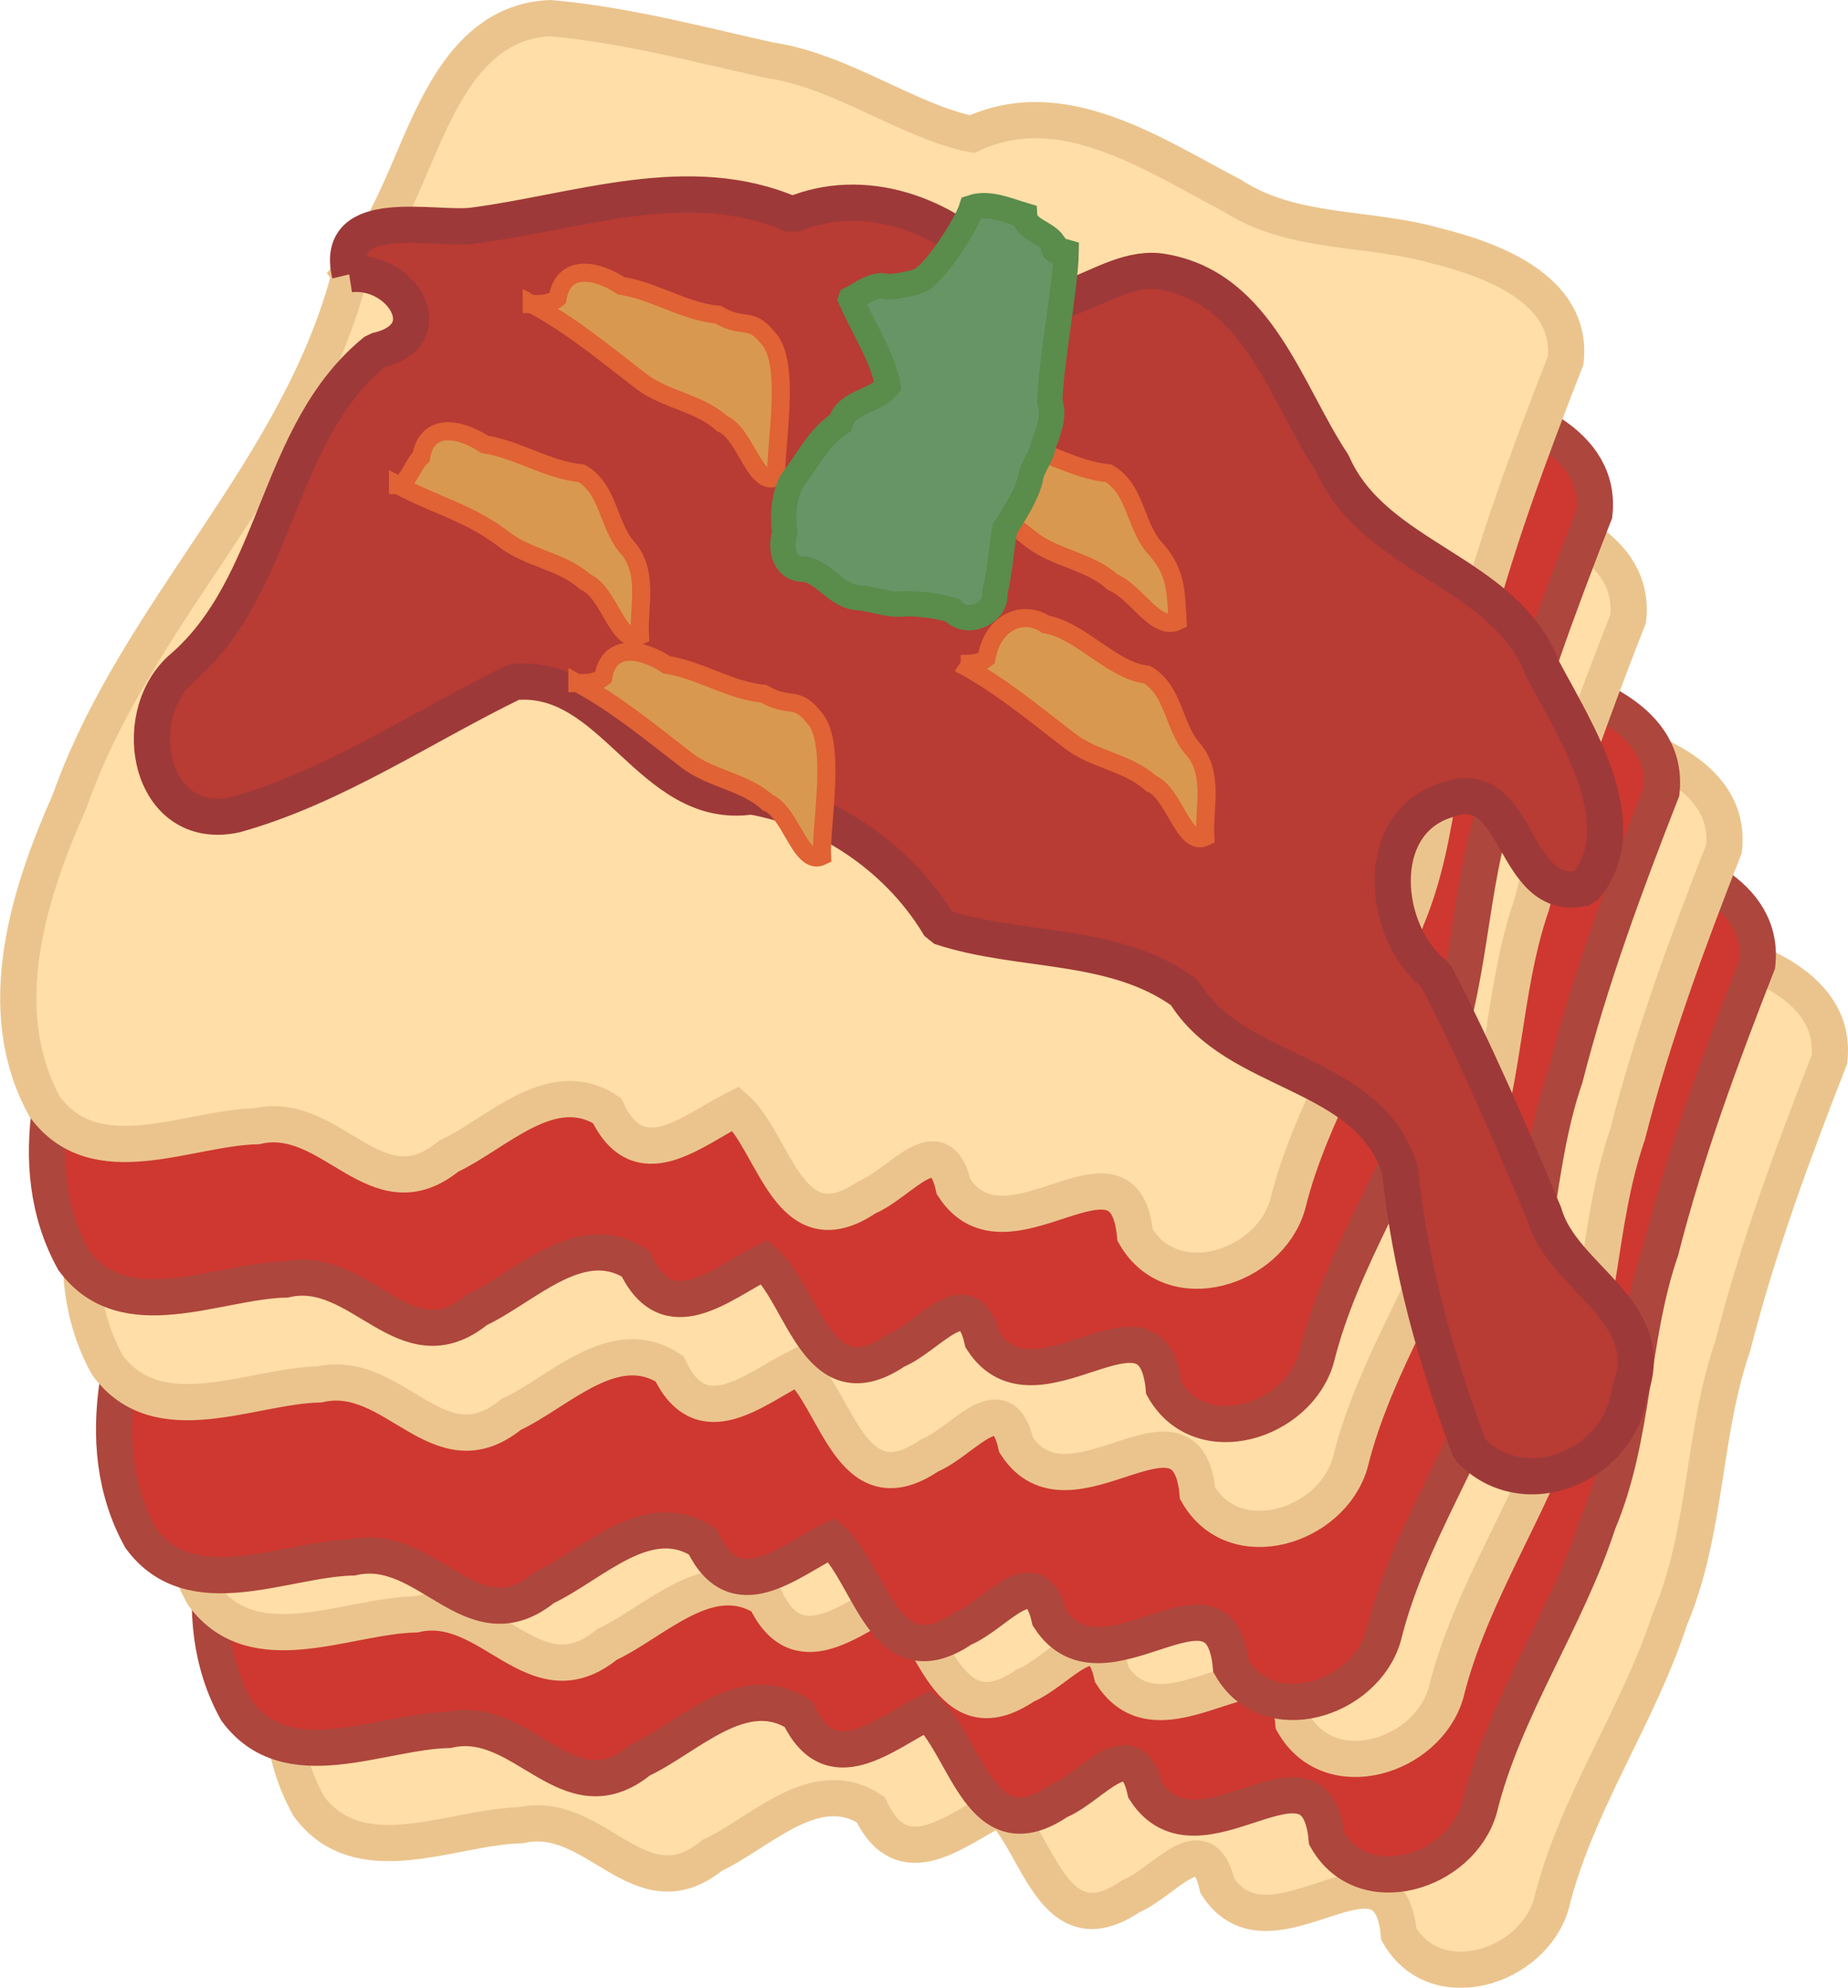 <?xml version="1.0" encoding="UTF-8" standalone="no"?>
<!-- Created with Inkscape (http://www.inkscape.org/) -->

<svg
   xmlns:dc="http://purl.org/dc/elements/1.1/"
   xmlns:cc="http://creativecommons.org/ns#"
   xmlns:rdf="http://www.w3.org/1999/02/22-rdf-syntax-ns#"
   xmlns:svg="http://www.w3.org/2000/svg"
   xmlns="http://www.w3.org/2000/svg"
   xmlns:sodipodi="http://sodipodi.sourceforge.net/DTD/sodipodi-0.dtd"
   xmlns:inkscape="http://www.inkscape.org/namespaces/inkscape"
   width="102.052mm"
   height="109.749mm"
   viewBox="0 0 102.052 109.749"
   version="1.1"
   id="svg8820"
   inkscape:version="0.92.1 r15371"
   sodipodi:docname="lasagna.svg">
  <defs
     id="defs8814" />
  <sodipodi:namedview
     id="base"
     pagecolor="#ffffff"
     bordercolor="#666666"
     borderopacity="1.0"
     inkscape:pageopacity="0.0"
     inkscape:pageshadow="2"
     inkscape:zoom="0.56860569"
     inkscape:cx="183.66694"
     inkscape:cy="216.89185"
     inkscape:document-units="mm"
     inkscape:current-layer="layer1"
     showgrid="false"
     fit-margin-top="0"
     fit-margin-left="0"
     fit-margin-right="0"
     fit-margin-bottom="0"
     showguides="false"
     inkscape:window-width="1366"
     inkscape:window-height="706"
     inkscape:window-x="-8"
     inkscape:window-y="-8"
     inkscape:window-maximized="1" />
  <g
     inkscape:label="Layer 1"
     inkscape:groupmode="layer"
     id="layer1"
     transform="translate(-45.046,-75.115)">
    <g
       id="g10568">
      <g
         id="g9425">
        <path
           inkscape:connector-curvature="0"
           id="path9375"
           d="m 78.934,128.855 c -2.801,10.858 -11.784,18.614 -15.471,29.078 -2.301,5.183 -4.318,11.561 -1.375,16.898 2.813,3.809 7.901,1.149 11.707,1.064 4.167,-0.948 6.573,4.941 10.59,1.659 2.66,-1.237 5.675,-4.524 8.741,-2.524 1.775,3.765 4.693,1.111 7.121,-0.112 2.164,1.921 2.919,7.841 7.235,4.906 1.889,-0.777 4.037,-3.941 4.793,-0.576 2.969,4.574 9.451,-3.456 10.018,2.662 2.028,3.554 7.403,1.857 8.419,-1.668 1.364,-5.535 4.795,-10.339 6.566,-15.774 2.038,-4.822 1.768,-10.144 3.461,-15.055 1.373,-5.394 3.312,-10.638 5.332,-15.797 0.427,-3.957 -4.152,-5.595 -7.248,-6.354 -3.729,-1.051 -7.834,-0.57 -11.206,-2.77 -4.321,-2.246 -9.324,-5.694 -14.331,-3.372 -3.467,-0.674 -7.244,-3.525 -11.206,-4.085 -3.999,-0.896 -8.015,-1.965 -12.093,-2.32 -4.905,0.221 -6.539,5.625 -8.22,9.354 -0.763,1.69 -1.598,3.384 -2.834,4.785 z"
           style="fill:#ffdea7;fill-opacity:1;stroke:#ebc48d;stroke-width:2;stroke-linecap:butt;stroke-linejoin:miter;stroke-miterlimit:4;stroke-dasharray:none;stroke-opacity:1" />
        <path
           inkscape:connector-curvature="0"
           id="path9381"
           d="m 74.952,123.593 c -2.801,10.858 -11.784,18.615 -15.471,29.078 -2.301,5.183 -4.318,11.561 -1.375,16.898 2.813,3.809 7.901,1.149 11.707,1.064 4.167,-0.948 6.573,4.941 10.59,1.659 2.66,-1.237 5.675,-4.524 8.741,-2.524 1.775,3.765 4.693,1.111 7.121,-0.112 2.164,1.921 2.919,7.841 7.235,4.906 1.889,-0.777 4.037,-3.941 4.793,-0.576 2.969,4.574 9.451,-3.456 10.018,2.662 2.028,3.554 7.403,1.857 8.419,-1.668 1.364,-5.535 4.795,-10.339 6.566,-15.774 2.038,-4.822 1.768,-10.144 3.461,-15.055 1.373,-5.394 3.312,-10.638 5.332,-15.797 0.427,-3.957 -4.152,-5.595 -7.248,-6.354 -3.729,-1.051 -7.834,-0.57 -11.206,-2.77 -4.321,-2.246 -9.324,-5.694 -14.331,-3.372 -3.467,-0.674 -7.245,-3.525 -11.206,-4.085 -3.999,-0.896 -8.015,-1.965 -12.093,-2.32 -4.905,0.221 -6.539,5.625 -8.22,9.354 -0.763,1.69 -1.598,3.384 -2.834,4.785 z"
           style="fill:#ce3830;fill-opacity:1;stroke:#ad463d;stroke-width:2;stroke-linecap:butt;stroke-linejoin:miter;stroke-miterlimit:4;stroke-dasharray:none;stroke-opacity:1" />
        <path
           style="fill:#ffdea7;fill-opacity:1;stroke:#ebc48d;stroke-width:2;stroke-linecap:butt;stroke-linejoin:miter;stroke-miterlimit:4;stroke-dasharray:none;stroke-opacity:1"
           d="m 73.114,117.213 c -2.801,10.858 -11.784,18.614 -15.471,29.078 -2.301,5.183 -4.318,11.561 -1.375,16.898 2.813,3.809 7.901,1.149 11.707,1.064 4.167,-0.948 6.573,4.941 10.59,1.659 2.66,-1.237 5.675,-4.524 8.741,-2.524 1.775,3.765 4.693,1.111 7.121,-0.112 2.164,1.921 2.919,7.841 7.235,4.906 1.889,-0.777 4.037,-3.941 4.793,-0.576 2.969,4.574 9.451,-3.456 10.018,2.662 2.028,3.554 7.403,1.857 8.419,-1.668 1.364,-5.535 4.795,-10.339 6.566,-15.774 2.038,-4.822 1.768,-10.144 3.461,-15.055 1.373,-5.394 3.312,-10.638 5.332,-15.797 0.427,-3.957 -4.152,-5.595 -7.248,-6.354 -3.729,-1.051 -7.834,-0.57 -11.206,-2.77 -4.321,-2.246 -9.324,-5.694 -14.331,-3.372 -3.467,-0.674 -7.244,-3.525 -11.206,-4.085 -3.999,-0.896 -8.015,-1.965 -12.093,-2.32 -4.905,0.221 -6.539,5.625 -8.22,9.354 -0.763,1.69 -1.598,3.384 -2.834,4.785 z"
           id="path9373"
           inkscape:connector-curvature="0" />
        <path
           style="fill:#ce3830;fill-opacity:1;stroke:#ad463d;stroke-width:2;stroke-linecap:butt;stroke-linejoin:miter;stroke-miterlimit:4;stroke-dasharray:none;stroke-opacity:1"
           d="m 69.661,114.068 c -2.801,10.858 -11.784,18.615 -15.471,29.078 -2.301,5.183 -4.318,11.561 -1.375,16.898 2.813,3.809 7.901,1.149 11.707,1.064 4.167,-0.948 6.573,4.941 10.59,1.659 2.66,-1.237 5.675,-4.524 8.741,-2.524 1.775,3.765 4.693,1.111 7.121,-0.112 2.164,1.921 2.919,7.841 7.235,4.906 1.889,-0.777 4.037,-3.941 4.793,-0.576 2.969,4.574 9.451,-3.456 10.018,2.662 2.028,3.554 7.403,1.857 8.419,-1.668 1.364,-5.535 4.795,-10.339 6.566,-15.774 2.038,-4.822 1.768,-10.144 3.461,-15.055 1.373,-5.394 3.312,-10.638 5.332,-15.797 0.427,-3.957 -4.152,-5.595 -7.248,-6.354 -3.729,-1.051 -7.834,-0.57 -11.206,-2.77 -4.321,-2.246 -9.324,-5.694 -14.331,-3.372 -3.467,-0.674 -7.245,-3.525 -11.206,-4.085 -3.999,-0.896 -8.015,-1.965 -12.093,-2.32 -4.905,0.221 -6.539,5.625 -8.22,9.354 -0.763,1.69 -1.598,3.384 -2.834,4.785 z"
           id="path9379"
           inkscape:connector-curvature="0" />
        <path
           inkscape:connector-curvature="0"
           id="path9371"
           d="m 67.822,104.513 c -2.801,10.858 -11.784,18.614 -15.471,29.078 -2.301,5.183 -4.318,11.561 -1.375,16.898 2.813,3.809 7.901,1.149 11.707,1.064 4.167,-0.948 6.573,4.941 10.59,1.659 2.66,-1.237 5.675,-4.524 8.741,-2.524 1.775,3.765 4.693,1.111 7.121,-0.112 2.164,1.921 2.919,7.841 7.235,4.906 1.889,-0.777 4.037,-3.941 4.793,-0.576 2.969,4.574 9.451,-3.456 10.018,2.662 2.028,3.554 7.403,1.857 8.419,-1.668 1.364,-5.535 4.795,-10.339 6.566,-15.774 2.038,-4.822 1.768,-10.144 3.461,-15.055 1.373,-5.394 3.312,-10.638 5.332,-15.797 0.427,-3.957 -4.152,-5.595 -7.248,-6.354 -3.729,-1.051 -7.834,-0.57 -11.206,-2.77 -4.321,-2.246 -9.324,-5.694 -14.331,-3.372 -3.467,-0.674 -7.244,-3.525 -11.206,-4.085 -3.999,-0.896 -8.015,-1.965 -12.093,-2.32 -4.905,0.221 -6.539,5.625 -8.22,9.354 -0.763,1.69 -1.598,3.384 -2.834,4.785 z"
           style="fill:#ffdea7;fill-opacity:1;stroke:#ebc48d;stroke-width:2;stroke-linecap:butt;stroke-linejoin:miter;stroke-miterlimit:4;stroke-dasharray:none;stroke-opacity:1" />
        <path
           inkscape:connector-curvature="0"
           id="path9377"
           d="M 65.956,98.722 C 63.156,109.58 54.173,117.337 50.485,127.8 c -2.301,5.183 -4.318,11.561 -1.375,16.898 2.813,3.809 7.901,1.149 11.707,1.064 4.167,-0.948 6.573,4.941 10.59,1.659 2.66,-1.237 5.675,-4.524 8.741,-2.524 1.775,3.765 4.693,1.111 7.121,-0.112 2.164,1.921 2.919,7.841 7.235,4.906 1.889,-0.777 4.037,-3.941 4.793,-0.576 2.969,4.574 9.451,-3.456 10.018,2.662 2.028,3.554 7.403,1.857 8.419,-1.668 1.364,-5.535 4.795,-10.339 6.566,-15.774 2.038,-4.822 1.768,-10.144 3.461,-15.055 1.373,-5.394 3.312,-10.638 5.332,-15.797 0.427,-3.957 -4.152,-5.595 -7.248,-6.354 -3.729,-1.051 -7.834,-0.57 -11.206,-2.77 -4.321,-2.246 -9.324,-5.694 -14.331,-3.372 -3.467,-0.674 -7.244,-3.525 -11.206,-4.085 -3.999,-0.896 -8.015,-1.965 -12.093,-2.32 -4.905,0.221 -6.539,5.625 -8.22,9.354 -0.763,1.69 -1.598,3.384 -2.834,4.785 z"
           style="fill:#ce3830;fill-opacity:1;stroke:#ad463d;stroke-width:2;stroke-linecap:butt;stroke-linejoin:miter;stroke-miterlimit:4;stroke-dasharray:none;stroke-opacity:1" />
        <path
           style="fill:#ffdea7;fill-opacity:1;stroke:#ebc48d;stroke-width:2;stroke-linecap:butt;stroke-linejoin:miter;stroke-miterlimit:4;stroke-dasharray:none;stroke-opacity:1"
           d="m 64.369,90.256 c -2.801,10.858 -11.784,18.614 -15.471,29.078 -2.301,5.183 -4.318,11.561 -1.375,16.898 2.813,3.809 7.901,1.149 11.707,1.064 4.167,-0.948 6.573,4.941 10.59,1.659 2.66,-1.237 5.675,-4.524 8.741,-2.524 1.775,3.765 4.693,1.111 7.121,-0.112 2.164,1.921 2.919,7.841 7.235,4.906 1.889,-0.777 4.037,-3.941 4.793,-0.576 2.969,4.574 9.451,-3.456 10.018,2.662 2.028,3.554 7.403,1.857 8.419,-1.668 1.364,-5.535 4.795,-10.339 6.566,-15.774 2.038,-4.822 1.768,-10.144 3.461,-15.055 1.373,-5.394 3.312,-10.638 5.332,-15.797 0.427,-3.957 -4.152,-5.595 -7.248,-6.354 -3.729,-1.051 -7.834,-0.57 -11.206,-2.77 -4.321,-2.246 -9.324,-5.694 -14.331,-3.372 -3.467,-0.674 -7.244,-3.525 -11.206,-4.085 -3.999,-0.896 -8.015,-1.965 -12.093,-2.32 -4.905,0.221 -6.539,5.625 -8.22,9.354 -0.763,1.69 -1.598,3.384 -2.834,4.785 z"
           id="path9365"
           inkscape:connector-curvature="0" />
        <path
           style="fill:#b83b34;fill-opacity:1;stroke:#9e3939;stroke-width:2;stroke-linecap:round;stroke-linejoin:bevel;stroke-miterlimit:4;stroke-dasharray:none;stroke-dashoffset:0;stroke-opacity:1"
           d="m 64.369,90.256 c 2.866,-0.332 5.176,3.421 1.44,4.227 -5.628,4.535 -5.306,12.964 -10.822,17.616 -2.913,2.723 -1.632,9.032 3.072,7.995 5.483,-1.536 10.281,-4.845 15.376,-7.32 5.5,-0.523 7.512,7.158 13.105,6.313 4.494,0.8 8.31,3.634 10.413,7.194 4.422,1.477 9.568,0.782 13.499,3.636 2.807,4.646 10.193,4.23 11.908,9.815 0.536,5.28 1.982,10.43 3.847,15.396 3.012,3.186 8.358,0.906 8.85,-3.255 1.671,-4.393 -3.732,-6.174 -4.737,-9.732 -1.73,-4.156 -3.823,-9.038 -6.011,-13.196 -2.945,-2.282 -3.54,-8.369 0.622,-9.657 4.111,-1.556 3.52,5.836 7.614,4.849 2.932,-3.445 -0.497,-8.659 -2.311,-12.086 -2.071,-5.441 -9.282,-6.031 -11.603,-11.339 -2.565,-3.841 -4.095,-9.664 -9.318,-10.576 -3.465,-0.67 -6.811,4.334 -9.309,-0.243 -2.823,-2.973 -7.278,-4.576 -11.202,-2.92 -5.7,-2.496 -11.851,-0.15 -17.637,0.6 -2.083,0.276 -7.726,-1.169 -6.793,2.682 z"
           id="path9385"
           inkscape:connector-curvature="0" />
        <path
           style="fill:#d9984f;fill-opacity:1;stroke:#e06235;stroke-width:1;stroke-linecap:butt;stroke-linejoin:miter;stroke-opacity:1;stroke-miterlimit:4;stroke-dasharray:none"
           d="m 98.099,111.774 c 2.185,1.169 4.083,2.762 6.034,4.259 1.365,1.046 3.2,1.177 4.466,2.334 1.306,0.527 1.813,3.543 3.007,2.961 -0.089,-1.658 0.526,-3.588 -0.768,-4.952 -1.009,-1.26 -0.99,-3.166 -2.455,-4.015 -1.874,-0.177 -3.715,-2.473 -5.573,-2.767 -1.287,-0.853 -2.956,-0.126 -3.289,1.864 -0.398,0.32 -0.939,0.313 -1.421,0.317 z"
           id="path9395"
           inkscape:connector-curvature="0"
           sodipodi:nodetypes="ccccccccc" />
        <path
           inkscape:connector-curvature="0"
           id="path9402"
           d="m 95.983,100.662 c 2.185,1.169 4.083,2.762 6.034,4.259 1.365,1.046 3.2,1.177 4.466,2.334 1.306,0.527 2.396,2.741 3.59,2.159 -0.089,-1.658 -0.057,-2.786 -1.351,-4.15 -1.009,-1.26 -0.99,-3.166 -2.455,-4.015 -1.874,-0.177 -3.497,-1.307 -5.354,-1.601 -1.287,-0.853 -3.175,-1.292 -3.508,0.698 -0.398,0.32 -0.939,0.313 -1.421,0.317 z"
           style="fill:#d9984f;fill-opacity:1;stroke:#e06235;stroke-width:1;stroke-linecap:butt;stroke-linejoin:miter;stroke-opacity:1;stroke-miterlimit:4;stroke-dasharray:none"
           sodipodi:nodetypes="ccccccccc" />
        <path
           style="fill:#d9984f;fill-opacity:1;stroke:#e06235;stroke-width:1;stroke-linecap:butt;stroke-linejoin:miter;stroke-opacity:1;stroke-miterlimit:4;stroke-dasharray:none"
           d="m 67.024,101.901 c 2.185,1.169 3.937,1.522 5.888,3.02 1.365,1.046 3.2,1.177 4.466,2.334 1.306,0.527 1.813,3.543 3.007,2.961 -0.089,-1.658 0.526,-3.588 -0.768,-4.952 -1.009,-1.26 -0.99,-3.166 -2.455,-4.015 -1.874,-0.177 -3.497,-1.307 -5.354,-1.601 -1.287,-0.853 -3.175,-1.292 -3.508,0.698 -0.398,0.32 -0.793,1.553 -1.276,1.556 z"
           id="path9404"
           inkscape:connector-curvature="0"
           sodipodi:nodetypes="ccccccccc" />
        <path
           inkscape:connector-curvature="0"
           id="path9406"
           d="m 76.933,112.833 c 2.185,1.169 4.083,2.762 6.034,4.259 1.365,1.046 3.2,1.177 4.466,2.334 1.306,0.527 1.813,3.543 3.007,2.961 -0.089,-1.658 0.844,-6.305 -0.451,-7.67 -1.009,-1.26 -1.307,-0.449 -2.773,-1.297 -1.874,-0.177 -3.497,-1.307 -5.354,-1.601 -1.287,-0.853 -3.175,-1.292 -3.508,0.698 -0.398,0.32 -0.939,0.313 -1.421,0.317 z"
           style="fill:#d9984f;fill-opacity:1;stroke:#e06235;stroke-width:1;stroke-linecap:butt;stroke-linejoin:miter;stroke-opacity:1;stroke-miterlimit:4;stroke-dasharray:none"
           sodipodi:nodetypes="ccccccccc" />
        <path
           sodipodi:nodetypes="ccccccccc"
           style="fill:#d9984f;fill-opacity:1;stroke:#e06235;stroke-width:1;stroke-linecap:butt;stroke-linejoin:miter;stroke-opacity:1;stroke-miterlimit:4;stroke-dasharray:none"
           d="m 74.413,91.905 c 2.185,1.169 4.083,2.762 6.034,4.259 1.365,1.046 3.2,1.177 4.466,2.334 1.306,0.527 1.813,3.543 3.007,2.961 -0.089,-1.658 0.844,-6.305 -0.451,-7.67 -1.009,-1.26 -1.307,-0.449 -2.773,-1.297 -1.874,-0.177 -3.497,-1.307 -5.354,-1.601 -1.287,-0.853 -3.175,-1.292 -3.508,0.698 -0.398,0.32 -0.939,0.313 -1.421,0.317 z"
           id="path9408"
           inkscape:connector-curvature="0" />
        <path
           style="fill:#689566;fill-opacity:1;stroke:#5a8c4c;stroke-width:1.4;stroke-linecap:butt;stroke-linejoin:miter;stroke-miterlimit:4;stroke-dasharray:none;stroke-opacity:1"
           d="m 92.027,91.636 c 0.687,1.594 1.705,3.063 2.06,4.785 -0.709,0.903 -2.277,0.829 -2.64,2.053 -1.211,0.775 -1.826,2.125 -2.684,3.225 -0.449,0.895 -0.507,1.881 -0.381,2.848 -0.278,0.908 -0.01,2.055 1.138,1.996 1.115,0.248 1.716,1.464 2.862,1.569 0.927,0.059 1.737,0.472 2.679,0.333 0.876,0.018 1.76,0.109 2.597,0.38 0.741,0.887 2.458,0.168 2.324,-0.986 0.285,-1.158 0.346,-2.364 0.555,-3.529 0.566,-0.897 1.143,-1.763 1.401,-2.717 0.091,-0.733 0.605,-1.165 0.739,-1.962 0.29,-0.729 0.612,-1.541 0.347,-2.328 0.006,-1.872 0.873,-6.402 0.897,-8.274 -0.355,-0.106 -0.774,0.132 -0.703,-0.478 -0.437,-0.624 -1.549,-0.76 -1.591,-1.539 -0.922,-0.272 -1.972,-0.752 -2.917,-0.436 -0.294,0.942 -2.121,3.82 -2.979,4.069 -0.527,0.204 -2.02,0.406 -1.794,0.262 -0.721,-0.1 -1.311,0.422 -1.91,0.728 z"
           id="path9390"
           inkscape:connector-curvature="0"
           sodipodi:nodetypes="ccccccccccccccccccccc" />
      </g>
    </g>
  </g>
</svg>
